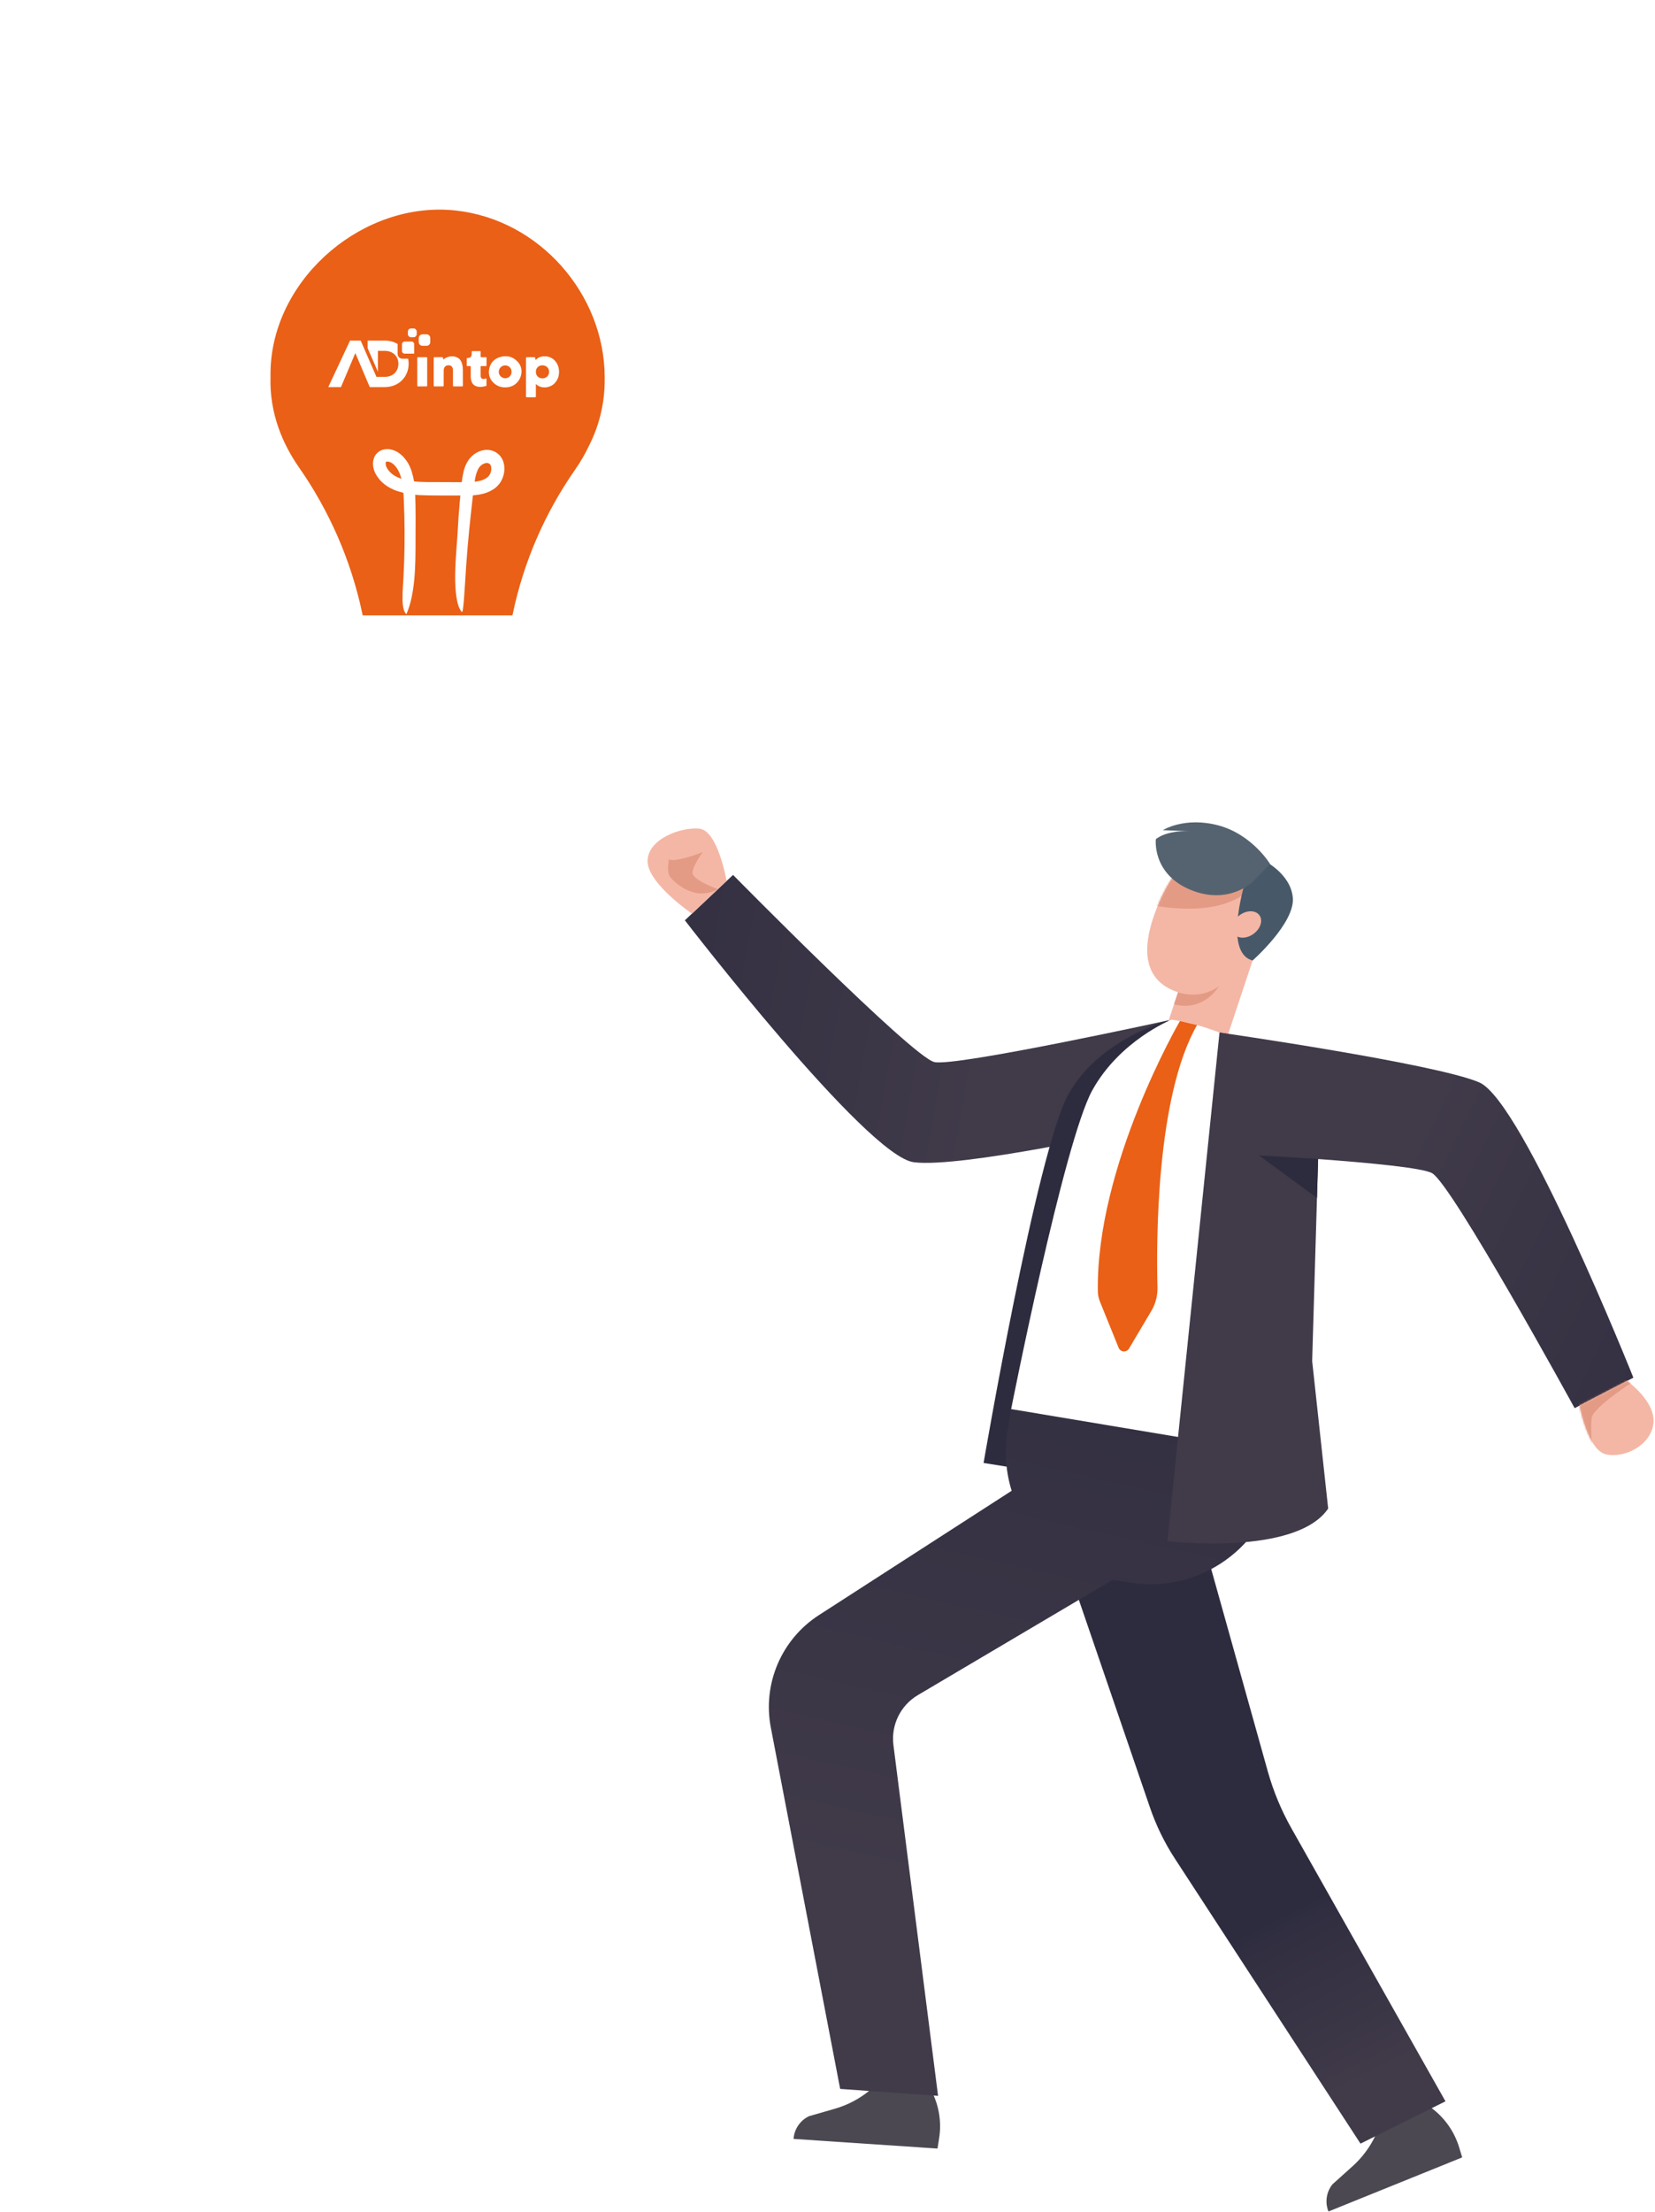 <?xml version="1.0" encoding="UTF-8"?>
<svg width="857px" height="1145px" viewBox="0 0 857 1145" version="1.1" xmlns="http://www.w3.org/2000/svg" xmlns:xlink="http://www.w3.org/1999/xlink">
    <title>about-img1</title>
    <defs>
        <linearGradient x1="63.911%" y1="96.062%" x2="56.332%" y2="69.666%" id="linearGradient-1">
            <stop stop-color="#403A49" offset="0%"></stop>
            <stop stop-color="#322F41" offset="85%"></stop>
            <stop stop-color="#2D2C3F" offset="100%"></stop>
        </linearGradient>
        <linearGradient x1="97.949%" y1="57.277%" x2="-33.54%" y2="43.206%" id="linearGradient-2">
            <stop stop-color="#403A49" offset="27%"></stop>
            <stop stop-color="#322F41" offset="85%"></stop>
            <stop stop-color="#2D2C3F" offset="100%"></stop>
        </linearGradient>
        <linearGradient x1="42.274%" y1="71.569%" x2="58.788%" y2="-24.621%" id="linearGradient-3">
            <stop stop-color="#403A49" offset="0%"></stop>
            <stop stop-color="#322F41" offset="85%"></stop>
            <stop stop-color="#2D2C3F" offset="100%"></stop>
        </linearGradient>
        <path d="M60.163,38.074 C65.053,22.144 66.333,9.444 47.023,3.014 C34.653,-1.096 18.373,-6.516 4.773,28.344 C-6.227,56.484 3.593,67.344 15.963,71.434 L5.803,101.944 L35.663,111.884 L60.213,38.094 L60.163,38.074 Z" id="path-4"></path>
        <linearGradient x1="-1.522%" y1="27.307%" x2="147.368%" y2="93.319%" id="linearGradient-6">
            <stop stop-color="#403A49" offset="27%"></stop>
            <stop stop-color="#322F41" offset="85%"></stop>
            <stop stop-color="#2D2C3F" offset="100%"></stop>
        </linearGradient>
        <path d="M0,12.78 C0,12.78 4.22,35.78 13.62,37.98 C23.02,40.18 36.9,33.5 38.25,22.06 C39.6,10.62 24.61,-1.13686838e-13 24.61,-1.13686838e-13 L0,12.78 Z" id="path-7"></path>
        <filter x="-25.1%" y="-84.2%" width="150.2%" height="268.4%" filterUnits="objectBoundingBox" id="filter-9">
            <feGaussianBlur stdDeviation="10" in="SourceGraphic"></feGaussianBlur>
        </filter>
    </defs>
    <g id="Page-1" stroke="none" stroke-width="1" fill="none" fill-rule="evenodd">
        <g id="about-img1" transform="translate(0.988, 0.971)">
            <path d="M304.212,229.349 C309.509,218.803 312.223,207.149 312.132,195.349 C312.132,194.939 312.132,194.519 312.132,194.109 C312.002,151.409 278.412,112.599 234.772,107.969 C187.892,102.969 141.442,141.829 139.162,189.129 C139.082,190.799 139.062,192.469 139.082,194.129 L139.082,194.129 C138.522,213.359 145.642,229.129 153.722,240.799 C169.581,263.46 180.734,289.072 186.522,316.119 L186.822,317.569 L264.362,317.569 L264.542,316.729 C270.144,290.005 281.086,264.689 296.712,242.299 C299.576,238.203 302.085,233.871 304.212,229.349 Z" id="Path" fill="#EA6016" fill-rule="nonzero"></path>
            <path d="M258.512,365.359 C251.322,376.199 238.502,382.689 225.572,383.029 C214.039,383.444 202.968,378.469 195.622,369.569 C192.434,365.76 190.028,361.379 188.522,356.678 L262.556,356.679 C261.606,359.744 260.298,362.662 258.512,365.359 Z M264.523,346.414 L264.502,346.623 C264.267,346.561 264.024,346.529 263.772,346.529 L187.422,346.529 C187.156,346.529 186.891,346.57 186.633,346.648 C186.459,344.721 186.36,342.769 186.313,340.804 C186.661,340.95 187.032,341.029 187.422,341.029 L263.772,341.029 C264.146,341.029 264.515,340.947 264.867,340.797 C264.811,342.682 264.704,344.558 264.523,346.414 Z M264.432,317.569 C264.432,321.853 264.666,326.422 264.809,331.075 C264.483,330.947 264.135,330.879 263.772,330.879 L187.422,330.879 C187.074,330.879 186.729,330.949 186.398,331.081 C186.538,326.511 186.752,321.962 186.752,317.569 L264.432,317.569 Z" id="Combined-Shape" fill-opacity="0.448" fill="#FFFFFF" fill-rule="nonzero"></path>
            <path d="M229.112,0.029 C223.012,-0.721 218.942,13.569 218.822,14.479 C217.989,20.572 217.462,26.669 217.242,32.769 C216.788,44.827 217.477,56.901 219.302,68.829 C219.572,70.609 218.682,73.499 230.522,74.579 C242.112,71.909 238.962,67.419 238.272,63.949 C237.812,61.669 238.662,59.409 238.842,57.149 C239.562,48.149 240.982,39.149 241.142,30.089 C241.403,24.057 240.956,18.016 239.812,12.089 C239.172,9.129 246.782,2.239 229.112,0.029 Z" id="Path" fill="#FFFFFF" fill-rule="nonzero"></path>
            <path d="M420.902,158.819 C413.742,158.339 406.589,158.159 399.442,158.279 C385.354,158.514 371.308,159.888 357.442,162.389 C355.382,162.769 351.952,162.039 351.392,173.919 C355.182,185.339 360.232,181.919 364.252,181.049 C366.892,180.459 369.582,181.179 372.252,181.239 C382.832,181.439 393.422,182.349 403.992,181.989 C411.053,181.916 418.089,181.129 424.992,179.639 C428.372,178.839 436.862,186.039 438.382,168.269 C438.892,162.149 422.012,158.889 420.902,158.819 Z" id="Path" fill="#FFFFFF" fill-rule="nonzero"></path>
            <path d="M98.012,193.169 C93.622,181.799 88.012,185.289 83.432,186.249 C80.432,186.879 77.432,186.249 74.432,186.199 C62.502,186.199 50.552,185.449 38.642,185.979 C30.7,186.171 22.792,187.078 15.012,188.689 C11.212,189.549 1.562,182.489 0.012,200.279 C-0.548,206.409 18.562,209.389 19.772,209.439 C27.852,209.799 35.919,209.859 43.972,209.619 C59.834,209.143 75.641,207.529 91.272,204.789 C93.602,204.389 97.472,205.029 98.012,193.169 Z" id="Path" fill="#FFFFFF" fill-rule="nonzero"></path>
            <path d="M142.302,89.349 C140.892,88.639 140.382,87.029 139.382,85.909 C135.382,81.449 131.492,76.659 126.502,73.199 C123.251,70.738 119.494,69.03 115.502,68.199 C114.502,68.019 113.882,65.759 112.282,65.399 C110.682,65.039 108.172,66.679 103.722,74.399 C102.182,77.049 102.882,80.119 103.832,82.589 C104.45,84.199 105.28,85.719 106.302,87.109 C108.842,89.409 111.392,91.559 114.032,93.589 C119.371,97.65 124.991,101.326 130.852,104.589 C131.772,105.119 132.192,106.839 141.512,99.459 C145.262,95.019 145.982,92.709 145.512,91.459 C145.042,90.209 143.392,89.879 142.302,89.349 Z" id="Path" fill="#FFFFFF" fill-rule="nonzero"></path>
            <path d="M323.012,106.209 C328.112,102.529 333.652,99.379 338.392,95.269 C341.694,92.609 344.527,89.415 346.772,85.819 C347.852,83.969 356.372,86.469 345.892,72.129 C342.292,67.179 332.292,70.789 331.742,71.129 C328.107,73.352 324.626,75.818 321.322,78.509 C314.813,83.862 309.054,90.067 304.202,96.959 C303.462,97.959 301.392,98.679 308.612,108.109 C317.612,115.599 317.822,111.109 319.152,108.969 C320.012,107.549 321.762,107.129 323.012,106.209 Z" id="Path" fill="#FFFFFF" fill-rule="nonzero"></path>
            <path d="M365.472,289.879 C358.086,275.117 347.262,262.345 333.912,252.639 C332.612,251.639 331.392,249.209 322.332,256.879 C315.712,266.649 320.532,267.029 323.072,268.719 C324.732,269.789 325.392,271.719 326.532,273.279 C331.102,279.369 334.852,286.009 339.342,292.069 C342.237,296.235 345.591,300.062 349.342,303.479 C350.342,304.309 350.032,306.979 351.452,308.409 C352.872,309.839 356.022,310.079 364.022,306.169 C366.772,304.849 367.322,300.969 367.022,297.309 C366.833,294.775 366.312,292.277 365.472,289.879 Z" id="Path" fill="#FFFFFF" fill-rule="nonzero"></path>
            <path d="M118.842,260.669 C116.942,261.939 116.092,264.289 115.042,266.059 C113.652,268.349 111.312,269.819 109.492,271.739 C102.252,279.399 94.812,287.049 88.822,295.809 C84.693,301.541 81.362,307.809 78.922,314.439 C78.342,316.059 75.432,317.739 74.462,320.359 C73.492,322.979 74.532,326.479 81.872,331.509 C84.412,333.259 88.362,331.039 91.872,328.449 C93.582,327.139 95.192,325.729 96.412,324.599 C97.632,323.469 98.412,322.599 98.592,322.409 C102.632,317.075 106.595,311.762 110.482,306.469 C118.132,295.999 125.572,285.389 133.032,274.389 C134.142,272.749 136.922,271.079 129.082,262.129 C123.772,259.299 120.752,259.419 118.842,260.669 Z" id="Path" fill="#FFFFFF" fill-rule="nonzero"></path>
            <path d="M238.132,315.759 C235.522,312.969 234.642,305.209 234.712,296.889 C234.782,288.569 235.712,279.709 235.982,274.579 C236.242,269.279 236.615,263.982 237.102,258.689 C237.342,256.039 237.602,253.399 237.902,250.759 C238.13,247.955 238.575,245.173 239.232,242.439 C239.654,240.88 240.28,239.384 241.092,237.989 C241.54,237.223 242.066,236.506 242.662,235.849 C243.266,235.188 243.936,234.592 244.662,234.069 C246.181,232.963 247.944,232.243 249.802,231.969 C250.82,231.842 251.851,231.866 252.862,232.039 C253.922,232.249 254.937,232.641 255.862,233.199 C257.688,234.328 259.044,236.079 259.682,238.129 C260.234,239.915 260.358,241.806 260.042,243.649 C259.759,245.427 259.116,247.128 258.152,248.649 C257.158,250.18 255.836,251.471 254.282,252.429 C252.21,253.703 249.911,254.566 247.512,254.969 C245.358,255.338 243.177,255.522 240.992,255.519 C238.902,255.519 236.992,255.519 234.992,255.519 L228.992,255.519 C224.992,255.459 221.112,255.519 216.912,255.329 C212.594,255.174 208.32,254.4 204.222,253.029 C202.012,252.246 199.94,251.119 198.082,249.689 C196.138,248.164 194.54,246.246 193.392,244.059 C192.771,242.828 192.372,241.498 192.212,240.129 C192.007,238.532 192.257,236.91 192.932,235.449 C193.752,233.793 195.188,232.526 196.932,231.919 C198.45,231.415 200.08,231.352 201.632,231.739 C202.972,232.059 204.245,232.614 205.392,233.379 C205.672,233.565 205.942,233.765 206.202,233.979 L206.902,234.579 C207.362,234.98 207.797,235.411 208.202,235.869 C209.777,237.646 211.002,239.706 211.812,241.939 C213.202,246.011 213.944,250.276 214.012,254.579 C214.322,262.649 214.182,270.719 214.182,278.749 C214.182,284.869 214.182,291.839 213.572,298.579 C212.962,305.319 211.722,311.829 209.442,316.949 C207.872,315.519 207.442,312.289 207.442,308.629 C207.442,304.969 207.772,300.889 207.942,297.789 C208.502,287.329 208.655,276.855 208.402,266.369 C208.342,263.749 208.262,261.139 208.142,258.519 C208.022,255.899 207.922,253.339 207.612,250.889 C207.012,246.009 205.512,241.419 202.332,238.989 C201.697,238.49 200.954,238.147 200.162,237.989 C199.432,237.839 199.042,237.989 198.972,238.089 C198.895,238.143 198.836,238.22 198.802,238.309 C198.734,238.512 198.7,238.724 198.702,238.939 C198.726,239.709 198.932,240.463 199.302,241.139 C200.294,242.909 201.754,244.372 203.522,245.369 C205.505,246.475 207.657,247.245 209.892,247.649 C212.306,248.117 214.754,248.395 217.212,248.479 C218.462,248.539 219.742,248.559 221.022,248.569 L225.022,248.569 L240.782,248.629 C243.167,248.672 245.547,248.403 247.862,247.829 C248.847,247.556 249.789,247.149 250.662,246.619 C251.389,246.195 252.006,245.606 252.462,244.899 C253.375,243.49 253.647,241.76 253.212,240.139 C253.04,239.633 252.683,239.211 252.212,238.959 C251.699,238.678 251.1,238.599 250.532,238.739 C249.736,238.892 248.988,239.235 248.352,239.739 C247.651,240.278 247.071,240.959 246.652,241.739 C245.656,243.809 245.037,246.041 244.822,248.329 C244.112,253.569 243.472,258.909 242.932,264.219 C242.752,265.809 241.262,279.119 240.412,291.859 C239.562,304.599 239.012,316.769 238.132,315.759 Z" id="Path" fill="#FFFFFF" fill-rule="nonzero"></path>
            <path d="M453.562,1077.629 L449.082,1081.269 C443.871,1085.5 437.862,1088.639 431.412,1090.499 L417.942,1094.389 C413.343,1096.571 410.283,1101.069 409.942,1106.149 L409.942,1106.149 L484.472,1111.149 L485.312,1105.829 C486.766,1096.705 484.998,1087.36 480.312,1079.399 L480.312,1079.399 L453.562,1077.629 Z" id="Path" fill="#4B4851" fill-rule="nonzero"></path>
            <path d="M713.772,1099.029 L711.332,1104.249 C708.479,1110.321 704.44,1115.761 699.452,1120.249 L689.012,1129.629 C685.812,1133.599 685.012,1138.99 686.922,1143.719 L686.922,1143.719 L756.172,1115.719 L754.612,1110.559 C751.943,1101.725 746.287,1094.093 738.612,1088.969 L738.612,1088.969 L713.772,1099.029 Z" id="Path" fill="#4B4851" fill-rule="nonzero"></path>
            <path d="M604.012,731.869 L655.472,915.799 C658.36,926.123 662.483,936.062 667.752,945.399 L747.512,1086.689 L703.512,1108.589 L607.402,961.079 C602.02,952.827 597.684,943.939 594.492,934.619 L537.392,767.919 L604.012,731.869 Z" id="Path" fill="url(#linearGradient-1)" fill-rule="nonzero"></path>
            <path d="M605.622,526.819 C605.622,526.819 493.622,551.349 482.822,548.759 C471.212,545.949 378.602,451.889 378.602,451.889 L353.652,475.389 C353.652,475.389 447.652,597.479 472.192,600.609 C496.732,603.739 587.012,583.729 587.012,583.729 L605.622,526.819 Z" id="Path" fill="url(#linearGradient-2)" fill-rule="nonzero"></path>
            <path d="M605.622,526.819 C605.622,526.819 568.452,536.049 552.182,565.609 C535.912,595.169 508.332,756.279 508.332,756.279 L539.332,761.209 L605.622,526.819 Z" id="Path" fill="#2D2C3F" fill-rule="nonzero"></path>
            <path d="M423.062,835.029 L522.872,770.669 C519.829,760.88 519.086,750.521 520.702,740.399 L522.612,728.399 L662.872,750.669 L660.622,763.669 C654.372,799.655 620.385,823.955 584.312,818.229 L576.212,816.939 L575.212,816.759 L474.312,876.429 C465.308,881.753 460.331,891.921 461.652,902.299 L484.762,1083.859 L434.072,1080.269 L398.172,893.269 C393.805,870.595 403.657,847.543 423.062,835.029 Z" id="Path" fill="url(#linearGradient-3)" fill-rule="nonzero"></path>
            <path d="M653.222,479.279 C658.112,463.349 659.392,450.649 640.082,444.219 C627.712,440.109 611.432,434.689 597.832,469.549 C586.832,497.689 596.652,508.549 609.022,512.639 L598.862,543.149 L628.722,553.089 L653.272,479.299 L653.222,479.279 Z" id="Path" fill="#F4B7A5" fill-rule="nonzero"></path>
            <g id="Clipped" transform="translate(593.059, 441.204)">
                <mask id="mask-5" fill="white">
                    <use xlink:href="#path-4"></use>
                </mask>
                <g id="Path"></g>
                <path d="M0.953,25.984 C0.953,25.984 38.513,34.984 54.763,16.494 L49.393,8.654 L12.523,2.264 L0.953,25.984 Z" id="Path" fill="#E39B85" fill-rule="nonzero" mask="url(#mask-5)"></path>
            </g>
            <path d="M609.012,512.639 C609.012,512.639 620.112,516.869 630.232,509.479 C630.232,509.479 622.432,523.049 606.942,518.849 L609.012,512.639 Z" id="Path" fill="#E39B85" fill-rule="nonzero"></path>
            <path d="M644.462,453.229 C644.462,453.229 631.712,492.089 647.662,496.179 C647.662,496.179 669.572,476.859 668.472,463.749 C667.372,450.639 652.222,443.749 652.222,443.749 L644.462,453.229 Z" id="Path" fill="#475969" fill-rule="nonzero"></path>
            <path d="M647.742,455.369 C647.742,455.369 635.472,467.689 615.802,459.739 C595.422,451.509 597.532,433.419 597.532,433.419 C597.532,433.419 602.242,428.829 614.902,429.289 L601.152,428.729 C601.152,428.729 612.412,421.599 629.912,426.259 C647.412,430.919 656.672,446.199 656.672,446.199 L647.742,455.369 Z" id="Path" fill="#556370" fill-rule="nonzero"></path>
            <path d="M651.182,472.799 C653.122,475.499 651.722,479.799 648.062,482.439 C644.402,485.079 639.862,484.999 637.922,482.289 C635.982,479.579 637.382,475.289 641.042,472.649 C644.702,470.009 649.242,470.089 651.182,472.799 Z" id="Path" fill="#F4B7A5" fill-rule="nonzero"></path>
            <path d="M630.412,595.799 C630.412,595.799 730.942,600.799 740.582,606.269 C750.982,612.129 814.402,727.909 814.402,727.909 L844.812,712.119 C844.812,712.119 787.692,569.029 765.012,559.289 C742.332,549.549 630.552,533.469 630.552,533.469 L630.412,595.799 Z" id="Path" fill="url(#linearGradient-6)" fill-rule="nonzero"></path>
            <path d="M522.612,728.389 L661.762,751.629 C657.902,626.449 646.592,540.279 646.592,540.279 C628.522,531.909 616.022,528.179 605.592,526.819 C605.592,526.819 578.872,537.559 564.592,563.449 C549.832,590.429 522.612,728.389 522.612,728.389 Z" id="Path" fill="#FFFFFF" fill-rule="nonzero"></path>
            <path d="M630.502,533.469 L603.502,796.799 C603.502,796.799 670.012,804.649 686.772,779.869 L678.482,703.509 L682.222,576.509 C682.596,564.077 675.461,552.64 664.132,547.509 C658.402,544.879 646.492,536.029 630.502,533.469 Z" id="Path" fill="#403A49" fill-rule="nonzero"></path>
            <path d="M610.012,527.519 C610.012,527.519 566.462,602.189 567.502,667.519 C567.541,669.328 567.914,671.115 568.602,672.789 L578.252,696.609 C578.664,697.698 579.67,698.45 580.832,698.538 C581.993,698.626 583.101,698.034 583.672,697.019 L595.212,677.569 C597.392,673.883 598.49,669.659 598.382,665.379 C597.782,642.839 597.482,566.949 618.892,529.579 L610.012,527.519 Z" id="Path" fill="#EA6016" fill-rule="nonzero"></path>
            <path d="M375.262,455.029 C375.262,455.029 370.782,428.929 361.182,427.959 C351.582,426.989 334.232,433.349 334.342,444.859 C334.452,456.369 357.342,471.949 357.342,471.949 L375.262,455.029 Z" id="Path" fill="#F4B7A5" fill-rule="nonzero"></path>
            <path d="M370.782,459.249 C370.782,459.249 357.102,454.519 357.602,450.489 C358.102,446.459 362.952,440.079 362.952,440.079 C362.952,440.079 348.542,445.739 345.412,443.779 C345.412,443.779 343.912,450.699 346.282,453.329 C348.652,455.959 358.742,465.869 370.782,459.249 Z" id="Path" fill="#E39B85" fill-rule="nonzero"></path>
            <path d="M816.942,726.589 C816.942,726.589 821.162,749.589 830.562,751.789 C839.962,753.989 853.842,747.309 855.192,735.869 C856.542,724.429 841.552,713.809 841.552,713.809 L816.942,726.589 Z" id="Path" fill="#F4B7A5" fill-rule="nonzero"></path>
            <g id="Clipped" transform="translate(816.942, 713.809)">
                <mask id="mask-8" fill="white">
                    <use xlink:href="#path-7"></use>
                </mask>
                <g id="Path"></g>
                <path d="M27.53,0.46 C27.53,0.46 7.17,13.74 6.34,18.97 C5.51,24.2 6.58,34.34 6.58,34.34 C6.58,34.34 -3.6,17.84 -2.19,9.87 C-0.78,1.9 21.81,-9.13 21.81,-9.13 L27.53,0.46 Z" id="Path" fill="#E39B85" fill-rule="nonzero" mask="url(#mask-8)"></path>
            </g>
            <polygon id="Path" fill="#2D2C3F" fill-rule="nonzero" points="681.572 598.969 650.922 597.069 680.972 619.109"></polygon>
            <g id="logo" transform="translate(169.012, 169.029)" fill="#FFFFFF">
                <path d="M112.067,14.424 L112.364,14.431 C116.519,14.61 119.103,17.96 119.43,21.482 C119.663,23.983 119.079,26.229 117.414,28.133 C115.238,30.621 111.362,31.268 108.66,29.64 C108.251,29.394 107.898,29.076 107.526,28.764 C107.434,28.928 107.472,29.076 107.472,29.217 C107.469,31.179 107.459,33.14 107.479,35.102 C107.482,35.505 107.364,35.634 106.959,35.628 C105.598,35.607 104.237,35.611 102.876,35.626 C102.523,35.629 102.392,35.534 102.393,35.153 C102.404,28.561 102.403,21.97 102.394,15.378 C102.393,15.026 102.5,14.913 102.847,14.917 C104.114,14.931 105.382,14.932 106.65,14.916 C106.992,14.912 107.129,15.041 107.155,15.37 C107.179,15.671 107.131,16.145 107.323,16.224 C107.574,16.328 107.778,15.906 108.012,15.724 C109.297,14.721 110.769,14.363 112.364,14.431 Z M88.946,14.824 C92.365,13.813 95.453,14.518 97.969,17.135 C99.379,18.601 100.012,20.418 100.039,22.061 C100.047,26.406 97.081,29.809 93.163,30.39 C90.517,30.782 88.096,30.279 86.037,28.547 C83.636,26.529 82.725,23.892 83.355,20.834 C83.992,17.745 85.952,15.71 88.946,14.824 Z M16.772,6.31 L24.921,25.06 L29.345,25.06 C30.359,25.06 31.298,24.896 32.159,24.562 C33.019,24.233 33.756,23.764 34.366,23.165 C34.978,22.562 35.454,21.841 35.798,21.004 C36.14,20.163 36.309,19.245 36.309,18.25 C36.309,17.298 36.14,16.41 35.798,15.593 C35.454,14.773 34.973,14.067 34.351,13.477 C33.728,12.885 32.994,12.424 32.144,12.093 C31.4,11.803 30.592,11.639 29.721,11.602 L29.345,11.594 L25.675,11.594 L25.675,22.38 L20.388,10.217 L20.388,6.31 L29.345,6.31 C31.043,6.31 32.645,6.604 34.148,7.196 C34.757,7.434 35.335,7.717 35.885,8.043 L35.883,13.204 C35.883,14.569 37,15.686 38.365,15.686 L41.334,15.686 C41.509,16.514 41.596,17.369 41.596,18.25 C41.596,19.888 41.313,21.434 40.741,22.884 C40.171,24.334 39.336,25.62 38.238,26.738 C37.699,27.32 37.099,27.826 36.436,28.262 C35.77,28.697 35.066,29.072 34.32,29.383 C32.875,29.972 31.361,30.291 29.778,30.34 L29.345,30.347 L21.468,30.347 L13.997,12.724 L6.558,30.347 L0,30.347 L11.267,6.31 L16.772,6.31 Z M78.523,11.76 C78.8,11.758 78.902,11.865 78.898,12.139 C78.888,12.899 78.919,13.66 78.886,14.419 C78.868,14.84 79.022,14.944 79.413,14.929 C80.12,14.903 80.827,14.931 81.534,14.919 C81.842,14.914 81.951,15.025 81.947,15.34 C81.933,16.58 81.931,17.821 81.948,19.061 C81.953,19.411 81.809,19.489 81.496,19.483 C80.763,19.468 80.029,19.488 79.296,19.473 C79.016,19.468 78.887,19.531 78.89,19.847 C78.903,21.461 78.886,23.075 78.901,24.689 C78.911,25.728 79.578,26.284 80.607,26.136 C80.936,26.088 81.262,26.012 81.587,25.938 C81.809,25.887 81.914,25.954 81.913,26.19 C81.91,27.271 81.91,28.351 81.913,29.432 C81.914,29.614 81.852,29.75 81.672,29.798 C79.881,30.277 78.077,30.557 76.302,29.789 C74.812,29.144 74.164,27.863 73.895,26.338 C73.685,25.145 73.81,23.943 73.77,22.919 C73.77,21.784 73.762,20.824 73.775,19.864 C73.779,19.567 73.678,19.461 73.381,19.473 C72.928,19.492 72.474,19.471 72.02,19.479 C71.784,19.483 71.679,19.383 71.68,19.148 C71.682,17.988 71.683,16.827 71.679,15.667 C71.678,15.427 71.782,15.325 72.019,15.344 C72.098,15.35 72.179,15.345 72.259,15.34 C73.611,15.261 74.236,14.624 74.28,13.269 C74.292,12.896 74.293,12.522 74.28,12.149 C74.271,11.885 74.355,11.759 74.642,11.76 C75.936,11.769 77.229,11.768 78.523,11.76 Z M50.787,14.917 C51.133,14.914 51.204,15.058 51.203,15.372 C51.192,17.746 51.197,20.12 51.197,22.494 C51.197,24.828 51.189,27.162 51.205,29.496 C51.208,29.876 51.108,29.999 50.717,29.993 C49.317,29.97 47.916,29.977 46.516,29.989 C46.212,29.992 46.094,29.91 46.095,29.585 C46.103,24.838 46.103,20.09 46.095,15.342 C46.095,15.031 46.196,14.917 46.506,14.919 C47.933,14.928 49.36,14.931 50.787,14.917 Z M61.242,15.058 C63.089,14.295 64.957,14.18 66.787,15.058 C68.276,15.774 68.957,17.128 69.342,18.654 C69.562,19.522 69.674,20.411 69.677,21.307 C69.687,24.055 69.676,26.803 69.692,29.552 C69.694,29.922 69.556,29.994 69.224,29.99 C67.837,29.975 66.449,29.97 65.062,29.993 C64.672,29.999 64.56,29.878 64.562,29.497 C64.575,27.043 64.57,24.588 64.567,22.133 C64.566,21.572 64.552,21.011 64.375,20.47 C64.134,19.736 63.644,19.282 62.879,19.128 C61.126,18.776 59.775,19.824 59.754,21.618 C59.725,24.193 59.743,26.768 59.742,29.343 C59.741,29.984 59.741,29.984 59.083,29.984 C57.735,29.984 56.387,29.976 55.04,29.99 C54.713,29.993 54.598,29.893 54.599,29.558 C54.607,24.822 54.607,20.086 54.599,15.35 C54.598,15.009 54.732,14.915 55.049,14.918 C56.343,14.929 57.637,14.933 58.931,14.916 C59.283,14.911 59.404,15.06 59.429,15.379 C59.447,15.615 59.497,15.85 59.546,16.171 C60.11,15.698 60.636,15.309 61.242,15.058 Z M110.906,19.076 C108.91,19.066 107.482,20.452 107.472,22.405 C107.463,24.422 108.87,25.853 110.873,25.862 C112.85,25.87 114.35,24.407 114.36,22.46 C114.369,20.541 112.883,19.085 110.906,19.076 Z M91.582,19.126 C89.728,19.137 88.265,20.623 88.28,22.481 C88.295,24.352 89.752,25.789 91.629,25.783 C93.506,25.776 94.921,24.334 94.913,22.435 C94.904,20.552 93.457,19.115 91.582,19.126 Z M43.105,6.786 C43.845,6.786 44.45,7.392 44.45,8.131 L44.45,8.131 L44.45,13.064 L39.518,13.064 C38.778,13.064 38.173,12.458 38.173,11.718 L38.173,11.718 L38.173,8.131 C38.173,7.392 38.778,6.786 39.518,6.786 L39.518,6.786 Z M50.87,3.055 C51.879,3.055 52.713,3.841 52.79,4.831 L52.796,4.981 L52.796,7.067 C52.796,8.076 52.01,8.91 51.02,8.987 L50.87,8.993 L48.784,8.993 C47.775,8.993 46.941,8.207 46.864,7.217 L46.858,7.067 L46.858,4.981 C46.858,3.972 47.644,3.138 48.634,3.061 L48.784,3.055 L50.87,3.055 Z M44.118,0 C44.982,0 45.697,0.67 45.77,1.515 L45.776,1.658 L45.776,2.901 C45.776,3.765 45.106,4.481 44.26,4.553 L44.118,4.56 L42.874,4.56 C42.011,4.56 41.296,3.89 41.223,3.044 L41.217,2.901 L41.217,1.658 C41.217,0.794 41.886,0.079 42.732,0.006 L42.874,0 L44.118,0 Z" id="Combined-Shape" opacity="0.4" filter="url(#filter-9)"></path>
                <path d="M112.067,14.424 L112.364,14.431 C116.519,14.61 119.103,17.96 119.43,21.482 C119.663,23.983 119.079,26.229 117.414,28.133 C115.238,30.621 111.362,31.268 108.66,29.64 C108.251,29.394 107.898,29.076 107.526,28.764 C107.434,28.928 107.472,29.076 107.472,29.217 C107.469,31.179 107.459,33.14 107.479,35.102 C107.482,35.505 107.364,35.634 106.959,35.628 C105.598,35.607 104.237,35.611 102.876,35.626 C102.523,35.629 102.392,35.534 102.393,35.153 C102.404,28.561 102.403,21.97 102.394,15.378 C102.393,15.026 102.5,14.913 102.847,14.917 C104.114,14.931 105.382,14.932 106.65,14.916 C106.992,14.912 107.129,15.041 107.155,15.37 C107.179,15.671 107.131,16.145 107.323,16.224 C107.574,16.328 107.778,15.906 108.012,15.724 C109.297,14.721 110.769,14.363 112.364,14.431 Z M88.946,14.824 C92.365,13.813 95.453,14.518 97.969,17.135 C99.379,18.601 100.012,20.418 100.039,22.061 C100.047,26.406 97.081,29.809 93.163,30.39 C90.517,30.782 88.096,30.279 86.037,28.547 C83.636,26.529 82.725,23.892 83.355,20.834 C83.992,17.745 85.952,15.71 88.946,14.824 Z M16.772,6.31 L24.921,25.06 L29.345,25.06 C30.359,25.06 31.298,24.896 32.159,24.562 C33.019,24.233 33.756,23.764 34.366,23.165 C34.978,22.562 35.454,21.841 35.798,21.004 C36.14,20.163 36.309,19.245 36.309,18.25 C36.309,17.298 36.14,16.41 35.798,15.593 C35.454,14.773 34.973,14.067 34.351,13.477 C33.728,12.885 32.994,12.424 32.144,12.093 C31.4,11.803 30.592,11.639 29.721,11.602 L29.345,11.594 L25.675,11.594 L25.675,22.38 L20.388,10.217 L20.388,6.31 L29.345,6.31 C31.043,6.31 32.645,6.604 34.148,7.196 C34.757,7.434 35.335,7.717 35.885,8.043 L35.883,13.204 C35.883,14.569 37,15.686 38.365,15.686 L41.334,15.686 C41.509,16.514 41.596,17.369 41.596,18.25 C41.596,19.888 41.313,21.434 40.741,22.884 C40.171,24.334 39.336,25.62 38.238,26.738 C37.699,27.32 37.099,27.826 36.436,28.262 C35.77,28.697 35.066,29.072 34.32,29.383 C32.875,29.972 31.361,30.291 29.778,30.34 L29.345,30.347 L21.468,30.347 L13.997,12.724 L6.558,30.347 L0,30.347 L11.267,6.31 L16.772,6.31 Z M78.523,11.76 C78.8,11.758 78.902,11.865 78.898,12.139 C78.888,12.899 78.919,13.66 78.886,14.419 C78.868,14.84 79.022,14.944 79.413,14.929 C80.12,14.903 80.827,14.931 81.534,14.919 C81.842,14.914 81.951,15.025 81.947,15.34 C81.933,16.58 81.931,17.821 81.948,19.061 C81.953,19.411 81.809,19.489 81.496,19.483 C80.763,19.468 80.029,19.488 79.296,19.473 C79.016,19.468 78.887,19.531 78.89,19.847 C78.903,21.461 78.886,23.075 78.901,24.689 C78.911,25.728 79.578,26.284 80.607,26.136 C80.936,26.088 81.262,26.012 81.587,25.938 C81.809,25.887 81.914,25.954 81.913,26.19 C81.91,27.271 81.91,28.351 81.913,29.432 C81.914,29.614 81.852,29.75 81.672,29.798 C79.881,30.277 78.077,30.557 76.302,29.789 C74.812,29.144 74.164,27.863 73.895,26.338 C73.685,25.145 73.81,23.943 73.77,22.919 C73.77,21.784 73.762,20.824 73.775,19.864 C73.779,19.567 73.678,19.461 73.381,19.473 C72.928,19.492 72.474,19.471 72.02,19.479 C71.784,19.483 71.679,19.383 71.68,19.148 C71.682,17.988 71.683,16.827 71.679,15.667 C71.678,15.427 71.782,15.325 72.019,15.344 C72.098,15.35 72.179,15.345 72.259,15.34 C73.611,15.261 74.236,14.624 74.28,13.269 C74.292,12.896 74.293,12.522 74.28,12.149 C74.271,11.885 74.355,11.759 74.642,11.76 C75.936,11.769 77.229,11.768 78.523,11.76 Z M50.787,14.917 C51.133,14.914 51.204,15.058 51.203,15.372 C51.192,17.746 51.197,20.12 51.197,22.494 C51.197,24.828 51.189,27.162 51.205,29.496 C51.208,29.876 51.108,29.999 50.717,29.993 C49.317,29.97 47.916,29.977 46.516,29.989 C46.212,29.992 46.094,29.91 46.095,29.585 C46.103,24.838 46.103,20.09 46.095,15.342 C46.095,15.031 46.196,14.917 46.506,14.919 C47.933,14.928 49.36,14.931 50.787,14.917 Z M61.242,15.058 C63.089,14.295 64.957,14.18 66.787,15.058 C68.276,15.774 68.957,17.128 69.342,18.654 C69.562,19.522 69.674,20.411 69.677,21.307 C69.687,24.055 69.676,26.803 69.692,29.552 C69.694,29.922 69.556,29.994 69.224,29.99 C67.837,29.975 66.449,29.97 65.062,29.993 C64.672,29.999 64.56,29.878 64.562,29.497 C64.575,27.043 64.57,24.588 64.567,22.133 C64.566,21.572 64.552,21.011 64.375,20.47 C64.134,19.736 63.644,19.282 62.879,19.128 C61.126,18.776 59.775,19.824 59.754,21.618 C59.725,24.193 59.743,26.768 59.742,29.343 C59.741,29.984 59.741,29.984 59.083,29.984 C57.735,29.984 56.387,29.976 55.04,29.99 C54.713,29.993 54.598,29.893 54.599,29.558 C54.607,24.822 54.607,20.086 54.599,15.35 C54.598,15.009 54.732,14.915 55.049,14.918 C56.343,14.929 57.637,14.933 58.931,14.916 C59.283,14.911 59.404,15.06 59.429,15.379 C59.447,15.615 59.497,15.85 59.546,16.171 C60.11,15.698 60.636,15.309 61.242,15.058 Z M110.906,19.076 C108.91,19.066 107.482,20.452 107.472,22.405 C107.463,24.422 108.87,25.853 110.873,25.862 C112.85,25.87 114.35,24.407 114.36,22.46 C114.369,20.541 112.883,19.085 110.906,19.076 Z M91.582,19.126 C89.728,19.137 88.265,20.623 88.28,22.481 C88.295,24.352 89.752,25.789 91.629,25.783 C93.506,25.776 94.921,24.334 94.913,22.435 C94.904,20.552 93.457,19.115 91.582,19.126 Z M43.105,6.786 C43.845,6.786 44.45,7.392 44.45,8.131 L44.45,8.131 L44.45,13.064 L39.518,13.064 C38.778,13.064 38.173,12.458 38.173,11.718 L38.173,11.718 L38.173,8.131 C38.173,7.392 38.778,6.786 39.518,6.786 L39.518,6.786 Z M50.87,3.055 C51.879,3.055 52.713,3.841 52.79,4.831 L52.796,4.981 L52.796,7.067 C52.796,8.076 52.01,8.91 51.02,8.987 L50.87,8.993 L48.784,8.993 C47.775,8.993 46.941,8.207 46.864,7.217 L46.858,7.067 L46.858,4.981 C46.858,3.972 47.644,3.138 48.634,3.061 L48.784,3.055 L50.87,3.055 Z M44.118,0 C44.982,0 45.697,0.67 45.77,1.515 L45.776,1.658 L45.776,2.901 C45.776,3.765 45.106,4.481 44.26,4.553 L44.118,4.56 L42.874,4.56 C42.011,4.56 41.296,3.89 41.223,3.044 L41.217,2.901 L41.217,1.658 C41.217,0.794 41.886,0.079 42.732,0.006 L42.874,0 L44.118,0 Z" id="Combined-Shape-Copy"></path>
            </g>
        </g>
    </g>
</svg>